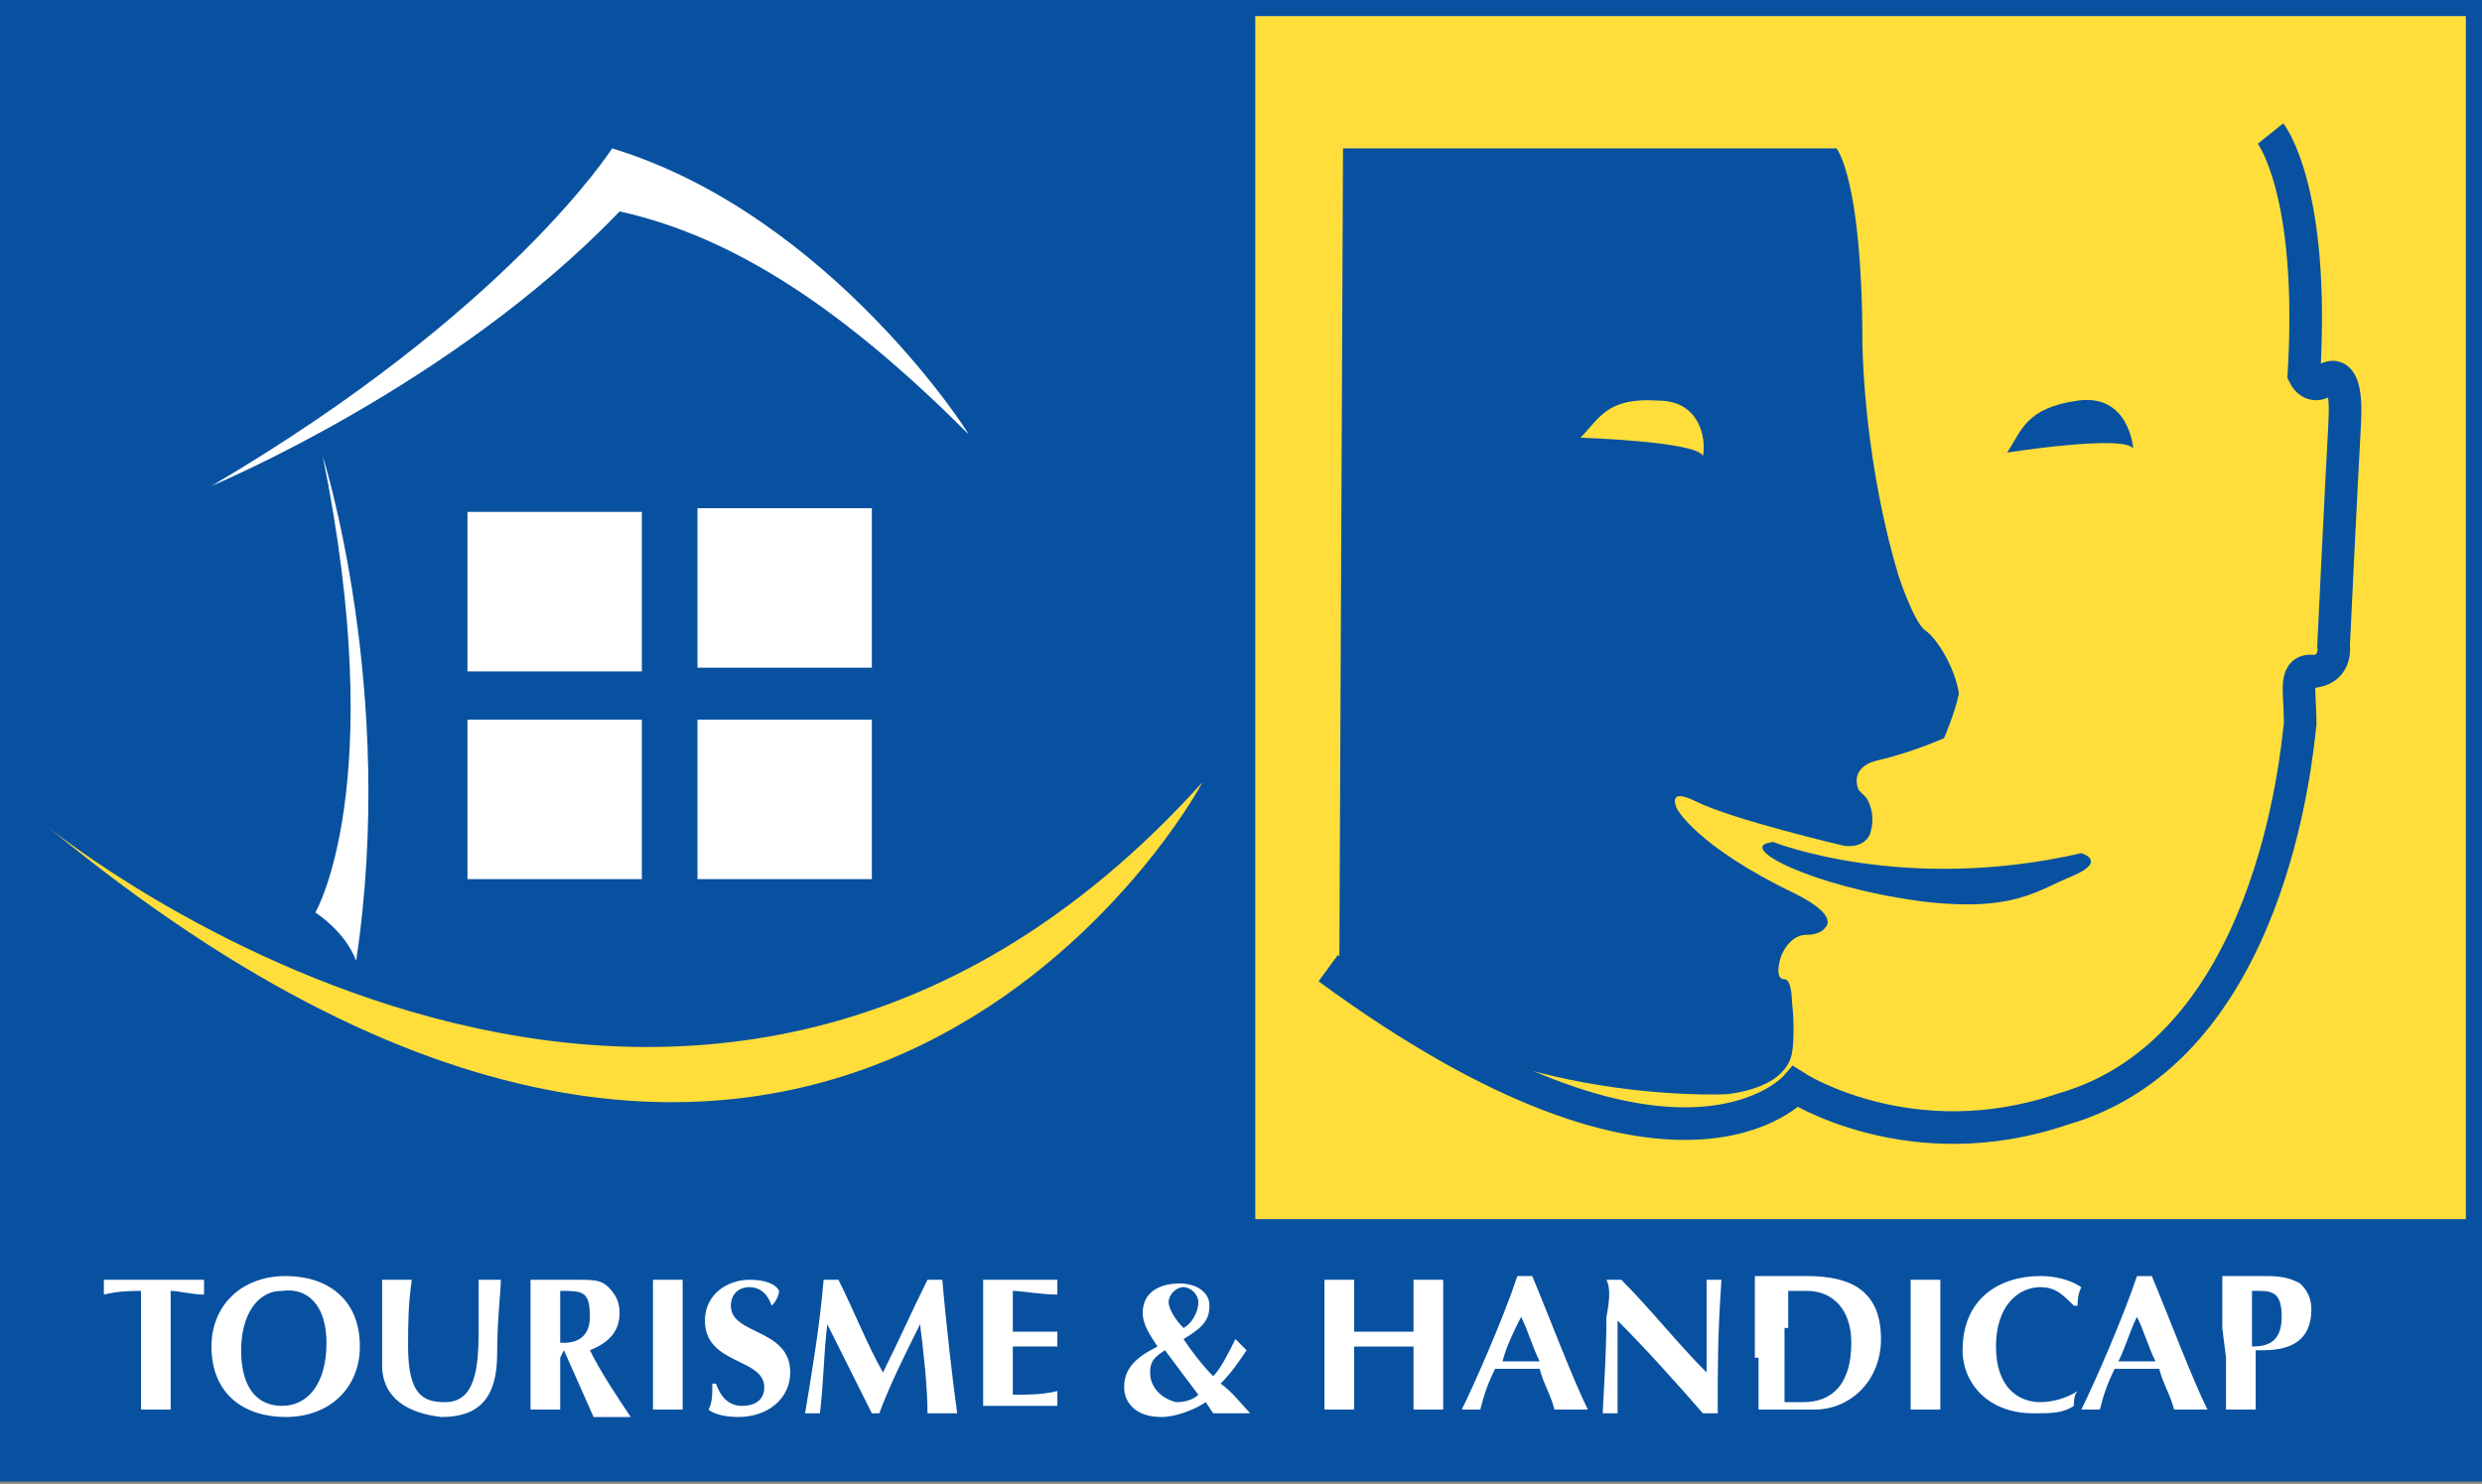 <?xml version="1.0" encoding="utf-8"?>
<!-- Generator: Adobe Illustrator 19.2.0, SVG Export Plug-In . SVG Version: 6.00 Build 0)  -->
<svg version="1.1" id="Calque_1" xmlns="http://www.w3.org/2000/svg" xmlns:xlink="http://www.w3.org/1999/xlink" x="0px" y="0px"
	 width="66.9px" height="40px" viewBox="0 0 66.9 40" style="enable-background:new 0 0 66.9 40;" xml:space="preserve">
<rect x="0" y="0" width="66.9" height="40" fill="#808080" stroke="none"/>
<style type="text/css">
	.st0{fill:#FFDE3B;}
	.st1{clip-path:url(#SVGID_2_);fill:none;stroke:#0851A0;stroke-width:0.469;}
	.st2{fill:#0851A0;}
	.st3{clip-path:url(#SVGID_4_);fill:none;stroke:#0851A0;stroke-width:0.471;}
	.st4{clip-path:url(#SVGID_6_);fill:none;stroke:#0851A0;stroke-width:0.469;}
	.st5{clip-path:url(#SVGID_8_);fill:#FFDE3B;}
	.st6{clip-path:url(#SVGID_10_);fill:#FFFFFF;}
	.st7{clip-path:url(#SVGID_12_);fill:#FFFFFF;}
	.st8{clip-path:url(#SVGID_14_);fill:#FFFFFF;}
	.st9{clip-path:url(#SVGID_16_);fill:#FFFFFF;}
	.st10{clip-path:url(#SVGID_18_);fill:#FFFFFF;}
	.st11{clip-path:url(#SVGID_20_);fill:#FFFFFF;}
	.st12{clip-path:url(#SVGID_22_);fill:#FFFFFF;}
	.st13{clip-path:url(#SVGID_24_);fill:#FFFFFF;}
	.st14{clip-path:url(#SVGID_26_);fill:#FFFFFF;}
	.st15{clip-path:url(#SVGID_28_);fill:#FFFFFF;}
	.st16{clip-path:url(#SVGID_30_);fill:#FFFFFF;}
	.st17{clip-path:url(#SVGID_32_);fill:#FFFFFF;}
	.st18{clip-path:url(#SVGID_34_);fill:#FFFFFF;}
	.st19{clip-path:url(#SVGID_36_);fill:#FFFFFF;}
	.st20{clip-path:url(#SVGID_38_);fill:#FFFFFF;}
	.st21{clip-path:url(#SVGID_40_);fill:#FFFFFF;}
	.st22{clip-path:url(#SVGID_42_);fill:#FFFFFF;}
	.st23{clip-path:url(#SVGID_44_);fill:#FFFFFF;}
	.st24{clip-path:url(#SVGID_46_);fill:#FFFFFF;}
	.st25{clip-path:url(#SVGID_48_);fill:#FFFFFF;}
	.st26{clip-path:url(#SVGID_50_);fill:#FFFFFF;}
	.st27{clip-path:url(#SVGID_52_);fill:#FFFFFF;}
	.st28{clip-path:url(#SVGID_54_);fill:#FFFFFF;}
	.st29{clip-path:url(#SVGID_56_);fill:#0851A0;}
	.st30{clip-path:url(#SVGID_58_);fill:none;stroke:#0851A0;stroke-width:0.879;}
	.st31{clip-path:url(#SVGID_60_);fill:#0851A0;}
	.st32{clip-path:url(#SVGID_62_);fill:#0851A0;}
	.st33{clip-path:url(#SVGID_64_);fill:#FFFFFF;}
	.st34{clip-path:url(#SVGID_66_);fill:#0851A0;}
	.st35{clip-path:url(#SVGID_68_);fill:#FFDE3B;}
</style>
<g>
	<rect x="33.6" y="0.2" class="st0" width="33.1" height="33.1"/>
	<g>
		<g>
			<g>
				<g>
					<defs>
						<rect id="SVGID_1_" x="0" y="0" width="66.9" height="40"/>
					</defs>
					<clipPath id="SVGID_2_">
						<use xlink:href="#SVGID_1_"  style="overflow:visible;"/>
					</clipPath>
					<rect x="33.6" y="0.2" class="st1" width="33.1" height="33.1"/>
				</g>
			</g>
		</g>
	</g>
	<rect x="0.2" y="0.2" class="st2" width="33.3" height="33.1"/>
	<g>
		<g>
			<g>
				<g>
					<defs>
						<rect id="SVGID_3_" x="0" y="0" width="66.9" height="40"/>
					</defs>
					<clipPath id="SVGID_4_">
						<use xlink:href="#SVGID_3_"  style="overflow:visible;"/>
					</clipPath>
					<rect x="0.2" y="0.2" class="st3" width="33.3" height="33.1"/>
				</g>
			</g>
		</g>
	</g>
	<rect x="0.2" y="33.1" class="st2" width="66.5" height="6.6"/>
	<g>
		<g>
			<g>
				<g>
					<defs>
						<rect id="SVGID_5_" x="0" y="0" width="66.9" height="40"/>
					</defs>
					<clipPath id="SVGID_6_">
						<use xlink:href="#SVGID_5_"  style="overflow:visible;"/>
					</clipPath>
					<rect x="0.2" y="33.1" class="st4" width="66.5" height="6.6"/>
				</g>
			</g>
		</g>
		<g>
			<g>
				<g>
					<defs>
						<rect id="SVGID_7_" x="0" y="0" width="66.9" height="40"/>
					</defs>
					<clipPath id="SVGID_8_">
						<use xlink:href="#SVGID_7_"  style="overflow:visible;"/>
					</clipPath>
					<path class="st5" d="M1.3,22.3c0,0,17.3,14.1,31.1-1.2C32.5,21,22.4,39.7,1.3,22.3"/>
				</g>
			</g>
		</g>
		<g>
			<g>
				<g>
					<defs>
						<rect id="SVGID_9_" x="0" y="0" width="66.9" height="40"/>
					</defs>
					<clipPath id="SVGID_10_">
						<use xlink:href="#SVGID_9_"  style="overflow:visible;"/>
					</clipPath>
					<path class="st6" d="M16.5,4c0,0-2.8,4.4-10.8,9.1c0,0,6.5-2.7,11-7.4c3.2,0.7,6.2,2.8,9.4,6C26.2,11.8,22.4,5.8,16.5,4"/>
				</g>
			</g>
		</g>
		<g>
			<g>
				<g>
					<defs>
						<rect id="SVGID_11_" x="0" y="0" width="66.9" height="40"/>
					</defs>
					<clipPath id="SVGID_12_">
						<use xlink:href="#SVGID_11_"  style="overflow:visible;"/>
					</clipPath>
					<path class="st7" d="M8.7,12.3c0,0,2,6.3,0.9,13.6c-0.3-0.8-1.1-1.3-1.1-1.3S10.5,21.2,8.7,12.3"/>
				</g>
			</g>
		</g>
		<g>
			<g>
				<g>
					<defs>
						<rect id="SVGID_13_" x="0" y="0" width="66.9" height="40"/>
					</defs>
					<clipPath id="SVGID_14_">
						<use xlink:href="#SVGID_13_"  style="overflow:visible;"/>
					</clipPath>
					<rect x="12.6" y="19.4" class="st8" width="4.7" height="4.3"/>
				</g>
			</g>
		</g>
		<g>
			<g>
				<g>
					<defs>
						<rect id="SVGID_15_" x="0" y="0" width="66.9" height="40"/>
					</defs>
					<clipPath id="SVGID_16_">
						<use xlink:href="#SVGID_15_"  style="overflow:visible;"/>
					</clipPath>
					<rect x="18.8" y="19.4" class="st9" width="4.7" height="4.3"/>
				</g>
			</g>
		</g>
		<g>
			<g>
				<g>
					<defs>
						<rect id="SVGID_17_" x="0" y="0" width="66.9" height="40"/>
					</defs>
					<clipPath id="SVGID_18_">
						<use xlink:href="#SVGID_17_"  style="overflow:visible;"/>
					</clipPath>
					<rect x="12.6" y="13.8" class="st10" width="4.7" height="4.3"/>
				</g>
			</g>
		</g>
		<g>
			<g>
				<g>
					<defs>
						<rect id="SVGID_19_" x="0" y="0" width="66.9" height="40"/>
					</defs>
					<clipPath id="SVGID_20_">
						<use xlink:href="#SVGID_19_"  style="overflow:visible;"/>
					</clipPath>
					<rect x="18.8" y="13.7" class="st11" width="4.7" height="4.3"/>
				</g>
			</g>
		</g>
		<g>
			<g>
				<g>
					<defs>
						<rect id="SVGID_21_" x="0" y="0" width="66.9" height="40"/>
					</defs>
					<clipPath id="SVGID_22_">
						<use xlink:href="#SVGID_21_"  style="overflow:visible;"/>
					</clipPath>
					<path class="st12" d="M3.8,35.3c0-0.2,0-0.4,0-0.5c-0.2,0-0.6,0-1,0.1c0-0.1,0-0.2,0-0.2c0-0.1,0-0.1,0-0.2c0.5,0,0.7,0,1.4,0
						s0.9,0,1.3,0c0,0.1,0,0.1,0,0.2c0,0.1,0,0.2,0,0.2c-0.3,0-0.7-0.1-0.9-0.1c0,0.1,0,0.3,0,0.5v1.3c0,0.6,0,1,0,1.4
						c-0.1,0-0.3,0-0.4,0c-0.2,0-0.3,0-0.4,0c0-0.5,0-0.9,0-1.4V35.3L3.8,35.3z"/>
				</g>
			</g>
		</g>
		<g>
			<g>
				<g>
					<defs>
						<rect id="SVGID_23_" x="0" y="0" width="66.9" height="40"/>
					</defs>
					<clipPath id="SVGID_24_">
						<use xlink:href="#SVGID_23_"  style="overflow:visible;"/>
					</clipPath>
					<path class="st13" d="M5.7,36.3c0,1.3,0.9,1.9,2,1.9c1.2,0,2-0.8,2-1.9c0-1.3-0.9-1.9-2-1.9C6.5,34.4,5.7,35.2,5.7,36.3
						 M8.8,36.2c0,1.1-0.5,1.7-1.2,1.7c-0.6,0-1.1-0.4-1.1-1.5c0-0.9,0.4-1.6,1.1-1.6C8.3,34.7,8.8,35.2,8.8,36.2"/>
				</g>
			</g>
		</g>
		<g>
			<g>
				<g>
					<defs>
						<rect id="SVGID_25_" x="0" y="0" width="66.9" height="40"/>
					</defs>
					<clipPath id="SVGID_26_">
						<use xlink:href="#SVGID_25_"  style="overflow:visible;"/>
					</clipPath>
					<path class="st14" d="M10.3,36.8c0-0.6,0-0.8,0-1.2c0-0.6,0-0.9,0-1.1c0.1,0,0.3,0,0.4,0c0.1,0,0.3,0,0.4,0
						c-0.1,0.7-0.1,1.2-0.1,1.8c0,1.3,0.4,1.5,1,1.5c0.8,0,0.9-0.9,0.9-1.9c0-0.5,0-1,0-1.4c0.1,0,0.2,0,0.3,0c0.1,0,0.2,0,0.3,0
						c0,0.3-0.1,1.1-0.1,2c0,1.2-0.5,1.7-1.5,1.7C11,38.1,10.3,37.7,10.3,36.8"/>
				</g>
			</g>
		</g>
		<g>
			<g>
				<g>
					<defs>
						<rect id="SVGID_27_" x="0" y="0" width="66.9" height="40"/>
					</defs>
					<clipPath id="SVGID_28_">
						<use xlink:href="#SVGID_27_"  style="overflow:visible;"/>
					</clipPath>
					<path class="st15" d="M15.1,34.8c0,0.5,0,0.9,0,1.4c0,0,0.1,0,0.1,0c0.5,0,0.7-0.3,0.7-0.7C15.9,34.8,15.7,34.8,15.1,34.8
						 M15.2,36.4L15.2,36.4l-0.1,0.2c0,0.6,0,1,0,1.4c-0.1,0-0.3,0-0.4,0c-0.2,0-0.3,0-0.4,0c0-0.5,0-0.9,0-1.4v-0.7
						c0-0.6,0-1,0-1.4c0.1,0,0.3,0,0.4,0c0.2,0,0.4,0,0.8,0c0.5,0,0.7,0,0.9,0.2c0.2,0.2,0.3,0.4,0.3,0.7c0,0.5-0.3,0.8-0.8,1
						c0.3,0.6,0.7,1.2,1.1,1.8c-0.2,0-0.3,0-0.5,0c-0.2,0-0.3,0-0.5,0L15.2,36.4z"/>
				</g>
			</g>
		</g>
		<g>
			<g>
				<g>
					<defs>
						<rect id="SVGID_29_" x="0" y="0" width="66.9" height="40"/>
					</defs>
					<clipPath id="SVGID_30_">
						<use xlink:href="#SVGID_29_"  style="overflow:visible;"/>
					</clipPath>
					<path class="st16" d="M17.6,35.9c0-0.6,0-1,0-1.4c0.1,0,0.3,0,0.4,0c0.2,0,0.3,0,0.4,0c0,0.5,0,0.9,0,1.4v0.7c0,0.6,0,1,0,1.4
						c-0.1,0-0.3,0-0.4,0c-0.2,0-0.3,0-0.4,0c0-0.5,0-0.9,0-1.4V35.9z"/>
				</g>
			</g>
		</g>
		<g>
			<g>
				<g>
					<defs>
						<rect id="SVGID_31_" x="0" y="0" width="66.9" height="40"/>
					</defs>
					<clipPath id="SVGID_32_">
						<use xlink:href="#SVGID_31_"  style="overflow:visible;"/>
					</clipPath>
					<path class="st17" d="M20.8,35.2c-0.1-0.3-0.3-0.5-0.6-0.5c-0.3,0-0.5,0.2-0.5,0.5c0,0.8,1.6,0.6,1.6,1.8
						c0,0.7-0.6,1.2-1.4,1.2c-0.4,0-0.7-0.1-0.8-0.2c0.1-0.2,0.1-0.4,0.1-0.7h0.1c0.1,0.3,0.3,0.6,0.7,0.6c0.4,0,0.6-0.2,0.6-0.5
						c0-0.8-1.6-0.6-1.6-1.8c0-0.7,0.6-1.1,1.2-1.1c0.4,0,0.7,0.1,0.8,0.3C21,34.8,21,35,20.8,35.2L20.8,35.2L20.8,35.2z"/>
				</g>
			</g>
		</g>
		<g>
			<g>
				<g>
					<defs>
						<rect id="SVGID_33_" x="0" y="0" width="66.9" height="40"/>
					</defs>
					<clipPath id="SVGID_34_">
						<use xlink:href="#SVGID_33_"  style="overflow:visible;"/>
					</clipPath>
					<path class="st18" d="M22.3,35.7c-0.1,0.8-0.1,1.6-0.2,2.4c-0.1,0-0.2,0-0.2,0c-0.1,0-0.2,0-0.2,0c0.2-1.2,0.4-2.4,0.5-3.6
						c0.1,0,0.1,0,0.2,0c0.1,0,0.1,0,0.2,0c0.4,0.8,0.8,1.8,1.2,2.5c0.4-0.8,0.8-1.7,1.2-2.5c0.1,0,0.1,0,0.2,0c0.1,0,0.1,0,0.2,0
						c0.1,1.2,0.3,2.9,0.4,3.6c-0.1,0-0.3,0-0.4,0c-0.1,0-0.3,0-0.4,0c0-0.7-0.1-1.6-0.2-2.4h0c-0.4,0.8-0.8,1.6-1.1,2.4
						c0,0-0.1,0-0.1,0c0,0-0.1,0-0.1,0C23.1,37.3,22.7,36.5,22.3,35.7L22.3,35.7z"/>
				</g>
			</g>
		</g>
		<g>
			<g>
				<g>
					<defs>
						<rect id="SVGID_35_" x="0" y="0" width="66.9" height="40"/>
					</defs>
					<clipPath id="SVGID_36_">
						<use xlink:href="#SVGID_35_"  style="overflow:visible;"/>
					</clipPath>
					<path class="st19" d="M26.5,35.9c0-0.6,0-1,0-1.4c0.3,0,0.6,0,0.9,0c0.5,0,1,0,1.1,0c0,0.1,0,0.1,0,0.2c0,0.1,0,0.2,0,0.2
						c-0.4,0-1-0.1-1.2-0.1c0,0.4,0,0.8,0,1.1c0.5,0,0.8,0,1.2,0c0,0.1,0,0.2,0,0.2c0,0.1,0,0.1,0,0.2c-0.4,0-0.8,0-1.2,0
						c0,0.2,0,0.4,0,0.7c0,0.2,0,0.4,0,0.6c0.4,0,0.8,0,1.2-0.1c0,0.1,0,0.1,0,0.2c0,0.1,0,0.2,0,0.2c-0.2,0-0.4,0-0.9,0
						c-0.9,0-1,0-1.1,0c0-0.5,0-0.9,0-1.5L26.5,35.9L26.5,35.9L26.5,35.9z"/>
				</g>
			</g>
		</g>
		<g>
			<g>
				<g>
					<defs>
						<rect id="SVGID_37_" x="0" y="0" width="66.9" height="40"/>
					</defs>
					<clipPath id="SVGID_38_">
						<use xlink:href="#SVGID_37_"  style="overflow:visible;"/>
					</clipPath>
					<path class="st20" d="M31,37c0-0.3,0.1-0.4,0.4-0.6c0.3,0.4,0.6,0.8,0.9,1.2c-0.1,0.1-0.3,0.2-0.6,0.2C31.3,37.7,31,37.4,31,37
						 M32.7,38.1c0.1,0,0.3,0,0.4,0c0.2,0,0.4,0,0.6,0c-0.2-0.2-0.5-0.6-0.8-0.8c0.3-0.3,0.5-0.6,0.7-0.9c-0.1-0.1-0.2-0.2-0.3-0.3
						c-0.2,0.4-0.4,0.8-0.6,1c-0.3-0.3-0.6-0.7-0.8-1c0.5-0.3,0.7-0.5,0.7-0.9c0-0.4-0.4-0.6-0.8-0.6c-0.5,0-1,0.2-1,0.8
						c0,0.3,0.2,0.6,0.4,0.9c-0.6,0.3-0.9,0.6-0.9,1.1c0,0.4,0.3,0.8,1,0.8c0.4,0,0.9-0.2,1.2-0.4L32.7,38.1z M31.5,35.1
						c0-0.2,0.2-0.4,0.4-0.4c0.2,0,0.4,0.2,0.4,0.4c0,0.3-0.2,0.6-0.4,0.7C31.7,35.6,31.5,35.3,31.5,35.1"/>
				</g>
			</g>
		</g>
		<g>
			<g>
				<g>
					<defs>
						<rect id="SVGID_39_" x="0" y="0" width="66.9" height="40"/>
					</defs>
					<clipPath id="SVGID_40_">
						<use xlink:href="#SVGID_39_"  style="overflow:visible;"/>
					</clipPath>
					<path class="st21" d="M38.1,36.3c-0.3,0-0.5,0-0.8,0c-0.3,0-0.5,0-0.8,0v0.3c0,0.6,0,1,0,1.4c-0.1,0-0.3,0-0.4,0
						c-0.2,0-0.3,0-0.4,0c0-0.5,0-0.9,0-1.4v-0.7c0-0.6,0-1,0-1.4c0.1,0,0.3,0,0.4,0c0.2,0,0.3,0,0.4,0c0,0.5,0,0.9,0,1.4
						c0.2,0,0.4,0,0.8,0c0.4,0,0.6,0,0.8,0c0-0.6,0-1,0-1.4c0.1,0,0.3,0,0.4,0c0.2,0,0.3,0,0.4,0c0,0.5,0,0.9,0,1.4v0.7
						c0,0.6,0,1,0,1.4c-0.1,0-0.3,0-0.4,0s-0.3,0-0.4,0c0-0.5,0-0.9,0-1.4V36.3z"/>
				</g>
			</g>
		</g>
		<g>
			<g>
				<g>
					<defs>
						<rect id="SVGID_41_" x="0" y="0" width="66.9" height="40"/>
					</defs>
					<clipPath id="SVGID_42_">
						<use xlink:href="#SVGID_41_"  style="overflow:visible;"/>
					</clipPath>
					<path class="st22" d="M41.3,34.4c-0.1,0-0.1,0-0.2,0c-0.1,0-0.1,0-0.2,0c-0.4,1.2-1.2,3-1.5,3.6c0.1,0,0.2,0,0.3,0
						c0.1,0,0.2,0,0.2,0c0.1-0.4,0.2-0.7,0.4-1.1c0.2,0,0.4,0,0.5,0c0.2,0,0.5,0,0.7,0c0.1,0.4,0.3,0.7,0.4,1.1c0.2,0,0.3,0,0.4,0
						c0.1,0,0.3,0,0.5,0C42.4,37.2,41.8,35.6,41.3,34.4 M40.5,36.7c0.1-0.4,0.3-0.8,0.5-1.2c0.2,0.4,0.3,0.8,0.5,1.2H40.5z"/>
				</g>
			</g>
		</g>
		<g>
			<g>
				<g>
					<defs>
						<rect id="SVGID_43_" x="0" y="0" width="66.9" height="40"/>
					</defs>
					<clipPath id="SVGID_44_">
						<use xlink:href="#SVGID_43_"  style="overflow:visible;"/>
					</clipPath>
					<path class="st23" d="M43.3,34.5c0.1,0,0.2,0,0.2,0c0.1,0,0.1,0,0.2,0c0.8,0.8,1.5,1.7,2.3,2.5c0-0.8,0-2.2,0-2.5
						c0.1,0,0.1,0,0.2,0c0.1,0,0.2,0,0.2,0c-0.1,1.5-0.1,2.2-0.1,3.6c-0.1,0-0.1,0-0.2,0c-0.1,0-0.1,0-0.2,0
						c-0.7-0.8-1.5-1.7-2.3-2.5c0,0.4,0,0.8,0,1.2c0,0.8,0,1.1,0,1.3c-0.1,0-0.2,0-0.2,0c-0.1,0-0.2,0-0.2,0c0-0.2,0.1-1.5,0.1-2.6
						C43.4,35,43.4,34.7,43.3,34.5"/>
				</g>
			</g>
		</g>
		<g>
			<g>
				<g>
					<defs>
						<rect id="SVGID_45_" x="0" y="0" width="66.9" height="40"/>
					</defs>
					<clipPath id="SVGID_46_">
						<use xlink:href="#SVGID_45_"  style="overflow:visible;"/>
					</clipPath>
					<path class="st24" d="M47.4,36.6c0,0.6,0,1,0,1.4c0.1,0,0.3,0,0.4,0c0.3,0,0.6,0,1.1,0c1,0,1.8-0.8,1.8-1.9
						c0-1.3-0.8-1.7-2-1.7c-0.5,0-0.7,0-1,0c-0.2,0-0.3,0-0.4,0c0,0.5,0,0.9,0,1.4V36.6z M48.2,35.8c0-0.3,0-0.9,0-1
						c0.2,0,0.3,0,0.5,0c0.7,0,1.2,0.5,1.2,1.4c0,1.1-0.5,1.6-1.3,1.6c-0.2,0-0.4,0-0.5,0c0-0.1,0-0.7,0-1V35.8z"/>
				</g>
			</g>
		</g>
		<g>
			<g>
				<g>
					<defs>
						<rect id="SVGID_47_" x="0" y="0" width="66.9" height="40"/>
					</defs>
					<clipPath id="SVGID_48_">
						<use xlink:href="#SVGID_47_"  style="overflow:visible;"/>
					</clipPath>
					<path class="st25" d="M51.5,35.9c0-0.6,0-1,0-1.4c0.1,0,0.3,0,0.4,0c0.2,0,0.3,0,0.4,0c0,0.5,0,0.9,0,1.4v0.7c0,0.6,0,1,0,1.4
						c-0.1,0-0.3,0-0.4,0c-0.2,0-0.3,0-0.4,0c0-0.5,0-0.9,0-1.4V35.9z"/>
				</g>
			</g>
		</g>
		<g>
			<g>
				<g>
					<defs>
						<rect id="SVGID_49_" x="0" y="0" width="66.9" height="40"/>
					</defs>
					<clipPath id="SVGID_50_">
						<use xlink:href="#SVGID_49_"  style="overflow:visible;"/>
					</clipPath>
					<path class="st26" d="M56,37.5c-0.1,0.1-0.1,0.3-0.1,0.4c-0.3,0.2-0.6,0.2-1.1,0.2c-1.2,0-1.9-0.8-1.9-1.7c0-1.4,1-2,2.1-2
						c0.4,0,0.8,0.1,1.1,0.3c-0.1,0.2-0.1,0.4-0.1,0.5h-0.1c-0.3-0.3-0.5-0.5-0.9-0.5c-0.6,0-1.2,0.5-1.2,1.6c0,1.1,0.6,1.5,1.2,1.5
						C55.3,37.8,55.7,37.7,56,37.5L56,37.5z"/>
				</g>
			</g>
		</g>
		<g>
			<g>
				<g>
					<defs>
						<rect id="SVGID_51_" x="0" y="0" width="66.9" height="40"/>
					</defs>
					<clipPath id="SVGID_52_">
						<use xlink:href="#SVGID_51_"  style="overflow:visible;"/>
					</clipPath>
					<path class="st27" d="M58,34.4c-0.1,0-0.1,0-0.2,0c-0.1,0-0.1,0-0.2,0c-0.4,1.2-1.2,3-1.5,3.6c0.1,0,0.2,0,0.3,0
						c0.1,0,0.2,0,0.2,0c0.1-0.4,0.2-0.7,0.4-1.1c0.2,0,0.4,0,0.5,0c0.2,0,0.4,0,0.7,0c0.1,0.4,0.3,0.7,0.4,1.1c0.1,0,0.3,0,0.4,0
						c0.2,0,0.3,0,0.5,0C59.1,37.2,58.5,35.6,58,34.4 M57.1,36.7c0.2-0.4,0.3-0.8,0.5-1.2c0.2,0.4,0.3,0.8,0.5,1.2H57.1z"/>
				</g>
			</g>
		</g>
		<g>
			<g>
				<g>
					<defs>
						<rect id="SVGID_53_" x="0" y="0" width="66.9" height="40"/>
					</defs>
					<clipPath id="SVGID_54_">
						<use xlink:href="#SVGID_53_"  style="overflow:visible;"/>
					</clipPath>
					<path class="st28" d="M60,36.6c0,0.6,0,1,0,1.4c0.1,0,0.3,0,0.4,0c0.2,0,0.3,0,0.4,0c0-0.5,0-1,0-1.6H61c0.8,0,1.3-0.3,1.3-1.1
						c0-0.3-0.1-0.5-0.3-0.7c-0.2-0.1-0.4-0.2-0.9-0.2c-0.2,0-0.5,0-0.8,0c-0.2,0-0.3,0-0.4,0c0,0.5,0,0.9,0,1.4L60,36.6L60,36.6
						L60,36.6z M61.5,35.5c0,0.7-0.4,0.8-0.8,0.8c0-0.5,0-1,0-1.5c0.1,0,0.1,0,0.2,0C61.3,34.8,61.5,34.9,61.5,35.5"/>
				</g>
			</g>
		</g>
		<g>
			<g>
				<g>
					<defs>
						<rect id="SVGID_55_" x="0" y="0" width="66.9" height="40"/>
					</defs>
					<clipPath id="SVGID_56_">
						<use xlink:href="#SVGID_55_"  style="overflow:visible;"/>
					</clipPath>
					<path class="st29" d="M57.5,12.1c-0.2-0.4-3.4,0.1-3.4,0.1c0.4-0.6,0.5-1.2,1.9-1.4C57.4,10.6,57.5,12.1,57.5,12.1L57.5,12.1z"
						/>
				</g>
			</g>
		</g>
		<g>
			<g>
				<g>
					<defs>
						<rect id="SVGID_57_" x="0" y="0" width="66.9" height="40"/>
					</defs>
					<clipPath id="SVGID_58_">
						<use xlink:href="#SVGID_57_"  style="overflow:visible;"/>
					</clipPath>
					<path class="st30" d="M61.2,3.6c0,0,1.2,1.5,0.9,6.5c0.2,0.4,0.5,0.2,0.5,0.2s0.7-0.7,0.6,1.1c-0.1,1.8-0.3,6-0.3,6
						s0.1,0.6-0.5,0.7C61.8,18,62,18.6,62,19.5c-0.1,0.9-0.8,8.8-6.4,10.4c-4.1,1.4-7.2-0.6-7.2-0.6s-3.2,3.7-12.6-3.2"/>
				</g>
			</g>
		</g>
		<g>
			<g>
				<g>
					<defs>
						<rect id="SVGID_59_" x="0" y="0" width="66.9" height="40"/>
					</defs>
					<clipPath id="SVGID_60_">
						<use xlink:href="#SVGID_59_"  style="overflow:visible;"/>
					</clipPath>
					<path class="st31" d="M47.8,22.7c-1.1,0.1,1,1.2,4,1.6c2.5,0.3,3.1-0.3,4.1-0.7c0.9-0.4,0.2-0.6,0.2-0.6
						C51.3,24.1,47.8,22.7,47.8,22.7"/>
				</g>
			</g>
		</g>
		<g>
			<g>
				<g>
					<defs>
						<rect id="SVGID_61_" x="0" y="0" width="66.9" height="40"/>
					</defs>
					<clipPath id="SVGID_62_">
						<use xlink:href="#SVGID_61_"  style="overflow:visible;"/>
					</clipPath>
					<path class="st32" d="M51.9,17c-0.3-0.2-0.7-1.4-0.7-1.4s-0.9-2.7-1-6.3c0-4.5-0.7-5.3-0.7-5.3H36.2l-0.1,22.1
						c3.8,3.7,10.4,3.4,10.4,3.4s1.6-0.1,1.8-1.1c0.1-0.6,0-1.4,0-1.4s0-0.6-0.2-0.6c-0.3,0-0.1-0.6-0.1-0.6s0.2-0.6,0.7-0.6
						c0.4,0,0.5-0.2,0.5-0.2s0.4-0.3-0.8-0.9c-2.7-1.3-3.2-2.3-3.2-2.3s-0.3-0.6,0.5-0.2c1,0.5,4,1.2,4,1.2s0.5,0.1,0.7-0.3
						c0.2-0.6-0.1-1-0.1-1l-0.2-0.2c0,0-0.3-0.6,0.5-0.8c0.9-0.2,1.8-0.6,1.8-0.6s0.3-0.7,0.4-1.2C52.7,18,52.2,17.2,51.9,17"/>
				</g>
			</g>
		</g>
		<g>
			<g>
				<g>
					<defs>
						<rect id="SVGID_63_" x="0" y="0" width="66.9" height="40"/>
					</defs>
					<clipPath id="SVGID_64_">
						<use xlink:href="#SVGID_63_"  style="overflow:visible;"/>
					</clipPath>
					<path class="st33" d="M46,12.3"/>
				</g>
			</g>
		</g>
		<g>
			<g>
				<g>
					<defs>
						<rect id="SVGID_65_" x="0" y="0" width="66.9" height="40"/>
					</defs>
					<clipPath id="SVGID_66_">
						<use xlink:href="#SVGID_65_"  style="overflow:visible;"/>
					</clipPath>
					<path class="st34" d="M44.3,11.8"/>
				</g>
			</g>
		</g>
		<g>
			<g>
				<g>
					<defs>
						<rect id="SVGID_67_" x="0" y="0" width="66.9" height="40"/>
					</defs>
					<clipPath id="SVGID_68_">
						<use xlink:href="#SVGID_67_"  style="overflow:visible;"/>
					</clipPath>
					<path class="st35" d="M44.7,10.8c-1.4-0.1-1.6,0.5-2.1,1c0,0,3.2,0.1,3.3,0.5v0l0,0C46,11.8,45.8,10.8,44.7,10.8"/>
				</g>
			</g>
		</g>
	</g>
</g>
</svg>
